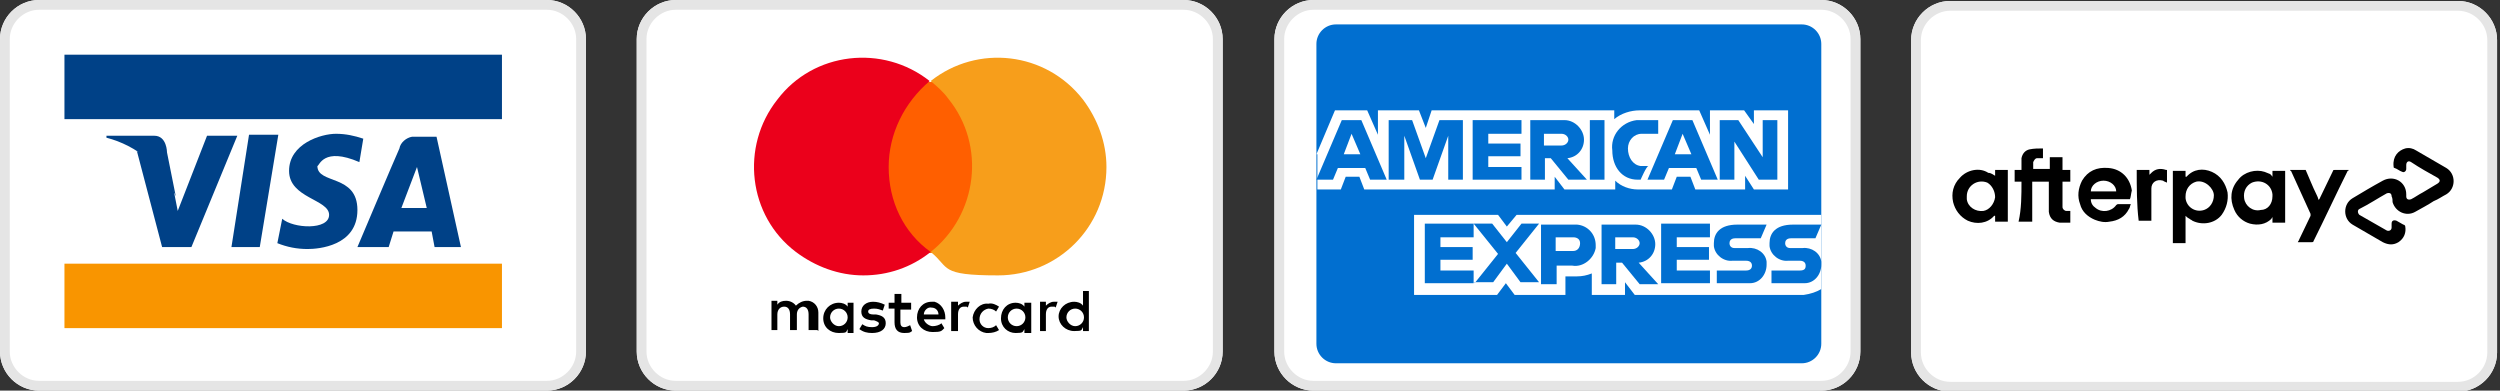<?xml version="1.0" encoding="UTF-8"?>
<svg id="Layer_1" data-name="Layer 1" xmlns="http://www.w3.org/2000/svg" version="1.1" viewBox="0 0 256 40">
  <rect x="0" y="0" width="256" height="40" fill="#333333" stroke="none"/>
  <defs>
    <style>
      .cls-1 {
        fill: #f99500;
      }

      .cls-1, .cls-2, .cls-3, .cls-4, .cls-5, .cls-6, .cls-7, .cls-8, .cls-9 {
        stroke-width: 0px;
      }

      .cls-2 {
        fill: #ff5f00;
      }

      .cls-3 {
        fill: #016fd0;
      }

      .cls-3, .cls-8 {
        fill-rule: evenodd;
      }

      .cls-4 {
        fill: #eb001b;
      }

      .cls-5 {
        fill: #000;
      }

      .cls-6 {
        fill: #f79e1b;
      }

      .cls-10 {
        fill: none;
        stroke: #e5e5e5;
      }

      .cls-7 {
        fill: #004187;
      }

      .cls-8, .cls-9 {
        fill: #fff;
      }
    </style>
  </defs>
  <g id="mastercard">
    <g id="Rectangle_226" data-name="Rectangle 226">
      <path class="cls-9" d="M69.2,0h52c2.2,0,4,1.8,4,4v32c0,2.2-1.8,4-4,4h-52c-2.2,0-4-1.8-4-4V4c0-2.2,1.8-4,4-4Z"/>
      <path class="cls-10" d="M69.2.5h52c1.9,0,3.5,1.6,3.5,3.5v32c0,1.9-1.6,3.5-3.5,3.5h-52c-1.9,0-3.5-1.6-3.5-3.5V4c0-1.9,1.6-3.5,3.5-3.5Z"/>
    </g>
    <g id="Group_360" data-name="Group 360">
      <path id="Path_106" data-name="Path 106" class="cls-5" d="M83.8,33.9v-1.9c0-.6-.4-1.1-1-1.2h-.2c-.4,0-.8.2-1.1.5-.2-.3-.6-.5-1-.5s-.7.1-.9.4v-.4h-.6v3h.6v-1.6c0-.5.3-.8.7-.8s.6.3.6.8v1.6h.7v-1.6c0-.4.2-.7.6-.8h0c.4,0,.6.3.6.8v1.6h.9ZM93.4,31h-1.1v-.9h-.7v.9h-.6v.6h.6v1.4c0,.7.3,1.1,1,1.1s.6-.1.8-.2l-.2-.6c-.2.1-.4.2-.6.2-.3,0-.4-.2-.4-.5v-1.3h1.1v-.7h.1ZM98.9,30.9c-.3,0-.6.2-.8.4v-.4h-.7v3h.7v-1.7c0-.5.2-.8.6-.8s.3,0,.4.1l.2-.6h-.4ZM90.6,31.2c-.4-.2-.8-.3-1.2-.3-.7,0-1.2.4-1.2,1s.4.8,1,.9h.3c.3.1.5.2.5.3,0,.2-.2.4-.7.4s-.7-.1-1-.3l-.3.5c.4.3.8.4,1.3.4.9,0,1.4-.4,1.4-1s-.4-.8-1-.9h-.3c-.3,0-.5-.1-.5-.3s.2-.3.6-.3.6.1.9.2l.2-.6h0ZM107.9,30.9c-.3,0-.6.2-.8.4v-.4h-.6v3h.6v-1.7c0-.5.2-.8.6-.8s.3,0,.4.1l.2-.6h-.4ZM99.6,32.5c0,.8.6,1.5,1.4,1.6h.2c.4,0,.8-.1,1.1-.3l-.3-.5c-.2.2-.5.3-.8.3-.5,0-.9-.4-.9-.9h0c0-.6.4-1,.9-1.1h0c.3,0,.6.1.8.3l.3-.5c-.3-.2-.7-.4-1.1-.3-.8-.1-1.5.6-1.6,1.4,0-.2,0-.1,0,0ZM105.6,32.5v-1.5h-.7v.4c-.2-.3-.6-.4-.9-.4-.9,0-1.5.7-1.5,1.6s.7,1.5,1.5,1.5.7-.1.9-.4v.4h.7v-1.6ZM103.2,32.5c0-.5.4-.9.9-.9s.9.4.9.9h0c0,.5-.4.9-.9.9s-.9-.4-.9-.9h0ZM95.4,30.9c-.9,0-1.5.7-1.5,1.6s.7,1.5,1.6,1.5.9-.1,1.2-.4l-.3-.5c-.2.2-.6.3-.9.3s-.8-.3-.9-.7h2.2v-.2c0-.7-.4-1.4-1.1-1.6,0,0-.2,0-.3,0h0ZM95.4,31.5c.4,0,.7.3.7.7h-1.5c0-.4.4-.8.8-.7h0ZM111.5,32.5v-2.7h-.6v1.5c-.2-.3-.6-.4-.9-.4-.9,0-1.6.7-1.6,1.5s.7,1.5,1.6,1.5.7-.1.9-.4v.4h.6v-1.4ZM109.2,32.5c0-.5.4-.9.9-.9s.9.4.9.9h0c0,.5-.4.9-.9.9s-.9-.5-.9-.9h0ZM87.4,32.5v-1.5h-.6v.4c-.2-.3-.6-.4-.9-.4-.9,0-1.6.7-1.6,1.6s.7,1.5,1.6,1.5.7-.1.9-.4v.4h.6v-1.6ZM85,32.5c0-.5.4-.9.9-.9s.9.4.9.9h0c0,.5-.4.9-.9.9s-.9-.5-.9-.9h0Z"/>
      <rect id="Rectangle_222" data-name="Rectangle 222" class="cls-2" x="90.4" y="8.4" width="9.8" height="17.5"/>
      <path id="Path_107" data-name="Path 107" class="cls-4" d="M91,17.1c0-3.4,1.6-6.6,4.2-8.8-4.8-3.8-11.9-3-15.6,1.9-3.8,4.8-3,11.9,1.9,15.6,2,1.5,4.4,2.4,6.9,2.4s4.9-.8,6.9-2.4c-2.8-2-4.3-5.2-4.3-8.7Z"/>
      <path id="Path_108" data-name="Path 108" class="cls-6" d="M113.3,17.1c0,6.2-5,11.1-11.1,11.1s-4.9-.8-6.9-2.4c4.8-3.8,5.7-10.9,1.8-15.7-.5-.7-1.2-1.3-1.8-1.8,4.8-3.8,11.8-3,15.6,1.9,1.5,2,2.4,4.4,2.4,6.9Z"/>
    </g>
  </g>
  <g id="visa">
    <g id="Rectangle_225" data-name="Rectangle 225">
      <path class="cls-9" d="M4,0h52c2.2,0,4,1.8,4,4v32c0,2.2-1.8,4-4,4H4c-2.2,0-4-1.8-4-4V4C0,1.8,1.8,0,4,0Z"/>
      <path class="cls-10" d="M4,.5h52c1.9,0,3.5,1.6,3.5,3.5v32c0,1.9-1.6,3.5-3.5,3.5H4c-1.9,0-3.5-1.6-3.5-3.5V4C.5,2.1,2.1.5,4,.5Z"/>
    </g>
    <g id="Group_361" data-name="Group 361">
      <path id="Path_109" data-name="Path 109" class="cls-9" d="M6.6,6.3v26.5h44.8V6.3H6.6Z"/>
      <path id="Path_110" data-name="Path 110" class="cls-7" d="M14,15.4l2.6,9.9h3l4.7-11.4h-3.1l-3,7.7-1.2-6.1h-3Z"/>
      <path id="Path_111" data-name="Path 111" class="cls-7" d="M25.5,13.8l-1.8,11.5h2.9l1.9-11.5h-3Z"/>
      <path id="Path_112" data-name="Path 112" class="cls-7" d="M36.8,16.6l.4-2.4c-.9-.3-1.8-.5-2.8-.5-1.5,0-4.8,1-4.8,3.8s4.1,2.9,4.1,4.5-3.7,1.4-4.8.4l-.5,2.5c1,.4,2,.6,3.1.6s5.1-.3,5.1-4-4.1-2.6-4.1-4.5c.2,0,.6-2,4.3-.4h0Z"/>
      <path id="Path_113" data-name="Path 113" class="cls-7" d="M36.6,25.3h3.2l.5-1.6h3.9l.3,1.6h2.7l-2.5-11.3h-2.5c-.6.1-1.2.6-1.3,1.2-.5,1.1-4.3,10.1-4.3,10.1h0Z"/>
      <path id="Path_114" data-name="Path 114" class="cls-9" d="M43.7,21.3h-2.6l1.6-4.2,1,4.2Z"/>
      <path id="Path_115" data-name="Path 115" class="cls-7" d="M18,20.1l-.9-4.5s0-1.7-1.3-1.7h-4.9v.2c3.1.8,5.8,3,7.1,6h0Z"/>
      <rect id="Rectangle_223" data-name="Rectangle 223" class="cls-1" x="6.6" y="27" width="44.8" height="6.6"/>
      <rect id="Rectangle_224" data-name="Rectangle 224" class="cls-7" x="6.6" y="5.6" width="44.8" height="6.6"/>
    </g>
  </g>
  <g>
    <g id="Rectangle_227" data-name="Rectangle 227">
      <path class="cls-9" d="M134.5,0h52c2.2,0,4,1.8,4,4v32c0,2.2-1.8,4-4,4h-52c-2.2,0-4-1.8-4-4V4c0-2.2,1.8-4,4-4Z"/>
      <path class="cls-10" d="M134.5.5h52c1.9,0,3.5,1.6,3.5,3.5v32c0,1.9-1.6,3.5-3.5,3.5h-52c-1.9,0-3.5-1.6-3.5-3.5V4c0-1.9,1.6-3.5,3.5-3.5Z"/>
    </g>
    <g id="Mask_Group_3" data-name="Mask Group 3">
      <g id="Group_359" data-name="Group 359">
        <path id="Path_88" data-name="Path 88" class="cls-3" d="M136.8,2.5h47.7c1.1,0,2,.9,2,2v30.7c0,1.1-.9,2-2,2h-47.7c-1.1,0-2-.9-2-2V4.5c0-1.1.9-2,2-2Z"/>
        <path id="Path_89" data-name="Path 89" class="cls-8" d="M144.8,30.1v-8.1h8.6l.9,1.2,1-1.2h31.2v7.6c-.5.3-1.1.5-1.8.6h-17.3l-1-1.3v1.3h-3.4v-2.2c-.5.2-1,.3-1.5.3h-1.2v1.9h-5.2l-.9-1.2-.9,1.2h-8.5Z"/>
        <path id="Path_90" data-name="Path 90" class="cls-8" d="M134.8,15.8l1.9-4.5h3.3l1.1,2.5v-2.5h4.2l.7,1.8.6-1.8h18.7v.9c.7-.6,1.7-.9,2.6-.9h6.1l1.1,2.5v-2.5h3.5l1,1.4v-1.4h3.5v8.1h-3.5l-.9-1.4v1.4h-5.1l-.5-1.3h-1.4l-.5,1.3h-3.5c-.8,0-1.7-.3-2.3-.9v.9h-5.2l-1-1.3v1.3h-19.5l-.5-1.3h-1.4l-.5,1.3h-2.4v-3.6h0Z"/>
        <path id="Path_91" data-name="Path 91" class="cls-3" d="M137.4,12.3l-2.6,6.1h1.7l.5-1.2h2.8l.5,1.2h1.7l-2.6-6.1h-2ZM138.4,13.7l.9,2.1h-1.7l.8-2.1Z"/>
        <path id="Path_92" data-name="Path 92" class="cls-3" d="M142.2,18.4v-6.1h2.4l1.4,3.9,1.4-3.9h2.4v6.1h-1.5v-4.5l-1.6,4.5h-1.3l-1.6-4.5v4.5h-1.6Z"/>
        <path id="Path_93" data-name="Path 93" class="cls-3" d="M150.8,18.4v-6.1h5v1.4h-3.4v1h3.3v1.3h-3.3v1.1h3.4v1.3h-5Z"/>
        <path id="Path_94" data-name="Path 94" class="cls-3" d="M156.7,12.3v6.1h1.5v-2.2h.6l1.8,2.2h1.9l-2-2.2c1-.1,1.7-.9,1.7-1.9s-.9-2-2-2h-3.5ZM158.2,13.7h1.7c.4,0,.7.3.7.6s-.3.6-.7.6h-1.8v-1.2h0Z"/>
        <path id="Path_95" data-name="Path 95" class="cls-3" d="M164.3,18.4h-1.5v-6.1h1.5v6.1Z"/>
        <path id="Path_96" data-name="Path 96" class="cls-3" d="M168,18.4h-.3c-1.6,0-2.6-1.3-2.6-3-.2-1.5.9-2.9,2.5-3.1h2.2v1.4h-1.7c-.8,0-1.4.7-1.4,1.5h0c0,.9.5,1.7,1.3,1.8h.8c-.2,0-.8,1.4-.8,1.4Z"/>
        <path id="Path_97" data-name="Path 97" class="cls-3" d="M171.3,12.3l-2.6,6.1h1.7l.5-1.2h2.8l.5,1.2h1.7l-2.6-6.1h-2ZM172.3,13.7l.9,2.1h-1.7l.8-2.1Z"/>
        <path id="Path_98" data-name="Path 98" class="cls-3" d="M176.1,18.4v-6.1h1.9l2.5,3.8v-3.8h1.5v6.1h-1.9l-2.5-3.9v3.9h-1.5Z"/>
        <path id="Path_99" data-name="Path 99" class="cls-3" d="M145.9,29v-6.1h5v1.4h-3.4v1h3.3v1.3h-3.3v1.1h3.4v1.3h-5Z"/>
        <path id="Path_100" data-name="Path 100" class="cls-3" d="M170.1,29v-6.1h5v1.4h-3.4v1h3.3v1.3h-3.3v1.1h3.4v1.3h-5Z"/>
        <path id="Path_101" data-name="Path 101" class="cls-3" d="M151,29l2.4-3-2.5-3.1h1.9l1.5,1.9,1.5-1.9h1.8l-2.4,3,2.4,3h-1.9l-1.4-1.9-1.4,1.9h-1.9Z"/>
        <path id="Path_102" data-name="Path 102" class="cls-3" d="M157.8,23v6.1h1.6v-1.9h1.6c1.1.2,2.2-.7,2.4-1.8v-.3c0-1.1-.8-2-1.9-2.1h-3.7ZM159.4,24.3h1.7c.4,0,.7.2.7.6h0c0,.5-.3.8-.7.8h-1.8c0,0,0-1.4,0-1.4Z"/>
        <path id="Path_103" data-name="Path 103" class="cls-3" d="M164,23v6.1h1.5v-2.2h.6l1.8,2.2h1.9l-2-2.2c1-.1,1.7-.9,1.7-1.9s-.9-2-2-2h-3.5ZM165.5,24.3h1.7c.4,0,.7.3.7.6s-.3.6-.7.6h-1.8v-1.2h0Z"/>
        <path id="Path_104" data-name="Path 104" class="cls-3" d="M175.8,29v-1.3h3c.4,0,.6-.2.6-.5s-.2-.5-.6-.5h-1.4c-.9.1-1.8-.6-1.9-1.5v-.3c0-1,.6-1.9,2.4-1.9h3l-.6,1.4h-2.6c-.5,0-.6.3-.6.5,0,.3.2.5.5.5h1.4c.9-.1,1.8.5,1.9,1.4v.3c0,1-.7,1.9-1.7,1.9h-3.4Z"/>
        <path id="Path_105" data-name="Path 105" class="cls-3" d="M181.4,29v-1.3h2.9c.5,0,.6-.2.6-.5s-.2-.5-.6-.5h-1.2c-.9.1-1.8-.6-1.9-1.5v-.3c0-1,.6-1.9,2.4-1.9h2.9l-.6,1.4h-2.5c-.5,0-.6.3-.6.5,0,.3.2.5.5.5h1.3c.9-.1,1.8.5,1.9,1.4v.3c0,1-.7,1.9-1.7,1.9h-3.4Z"/>
      </g>
    </g>
  </g>
  <g>
    <g id="Rectangle_227-2" data-name="Rectangle 227">
      <path class="cls-9" d="M199.7.1h52c2.2,0,4,1.8,4,4v32c0,2.2-1.8,4-4,4h-52c-2.2,0-4-1.8-4-4V4.1c0-2.2,1.8-4,4-4Z"/>
      <path class="cls-10" d="M199.7.6h52c1.9,0,3.5,1.6,3.5,3.5v32c0,1.9-1.6,3.5-3.5,3.5h-52c-1.9,0-3.5-1.6-3.5-3.5V4.1c0-1.9,1.6-3.5,3.5-3.5Z"/>
    </g>
    <g id="diTNgU">
      <g>
        <path class="cls-5" d="M246.4,17.1v.2c0,.2-.2.4-.4.3-.3-.1-.5-.3-.8-.4-.1,0-.1-.1-.1-.2-.1-1,.5-1.6,1.2-1.8.4-.1.8,0,1.1.2,1,.6,2.1,1.2,3.1,1.8,1,.6,1,2.1,0,2.7-.4.2-.8.5-1.3.7-.6.4-1.2.7-1.9,1.1-.9.5-2,0-2.3-1,0-.2,0-.4-.1-.6,0-.3-.2-.4-.5-.3-.9.5-1.8,1.1-2.8,1.6-.2.1-.2.4,0,.6.9.5,1.9,1.1,2.8,1.6.2.1.5,0,.5-.3v-.4c0-.3.2-.4.5-.3.2.1.5.3.7.4.1,0,.2.1.2.2.1.6-.1,1.2-.7,1.6-.5.3-1,.3-1.6,0-1-.6-2.1-1.2-3.1-1.8-1-.6-1-2.1,0-2.7s2-1.2,3.1-1.8c1.1-.6,2.4.1,2.4,1.4v.2c0,.3.2.4.5.3.4-.2.8-.5,1.2-.7.5-.3,1-.6,1.5-.9.3-.2.3-.4,0-.6-.9-.5-1.8-1-2.7-1.6-.3-.2-.5,0-.5.3q0,0,0,.2Z"/>
        <path class="cls-5" d="M207,18.6h-.7v-1.2h.7v-1.2c.1-.5.4-.8.8-.9.5-.1.9-.1,1.4-.1v1h-.6c-.2,0-.3.2-.4.4v.7h1.7v-1.2h1.3v1.3h.8v1.2h-.8v2.6c0,.2.2.4.4.4h.4v1.2h-1.1c-.6-.1-1-.4-1.1-1.1v-3.1h-1.7v4.1h-1.4c.3-1.3.3-2.7.3-4.1Z"/>
        <path class="cls-5" d="M223.8,22.1v2.8h-1.3v-7.4h1.3v.6h.1c.7-.8,1.7-.9,2.6-.5s1.4,1.2,1.6,2.1c.1.8-.1,1.6-.6,2.3-.7.9-2,1.1-3,.6-.1-.1-.2-.1-.3-.2-.2-.1-.3-.2-.4-.3ZM223.8,20.1v.2c.1.9,1,1.5,1.9,1.2.6-.2,1-.8,1-1.5s-.9-1.6-1.8-1.4c-.7.2-1.1.8-1.1,1.5Z"/>
        <path class="cls-5" d="M204.3,18v-.6h1.3v5.3h-1.3v-.6h-.1c-.7.8-1.8.9-2.7.5-.8-.4-1.3-1.1-1.5-1.9-.2-.9,0-1.8.7-2.5.7-.8,2-1.1,2.9-.5.3,0,.5.2.7.3ZM201.4,20.1v.3c.1.8.9,1.3,1.7,1.2.6-.1,1.1-.7,1.2-1.4,0-.6-.3-1.2-.8-1.5-1-.4-2.1.3-2.1,1.4Z"/>
        <path class="cls-5" d="M232.7,18.1v-.6h1.3v5.3h-1.3v-.6h0c0,.1-.1.1-.1.2-.6.6-1.4.7-2.2.5-.7-.2-1.3-.7-1.6-1.4-.5-1.1-.4-2.2.4-3.1.6-.8,1.8-1.1,2.7-.8.2.1.3.1.5.2,0,0,.1,0,.3.3ZM232.7,20.1v-.2c-.1-1-1.1-1.6-2.1-1.2-.6.3-.9.9-.8,1.6.1.8.9,1.4,1.7,1.2.7,0,1.2-.6,1.2-1.4Z"/>
        <path class="cls-5" d="M218.1,20.4h-4c0,.4.2.7.5.9.6.5,1.6.4,2.1-.3q.1-.1.2-.1h1.3c-.1.2-.1.4-.2.5-.4.8-1.1,1.2-2,1.3-.5.1-1,0-1.5-.2-.7-.3-1.3-.8-1.5-1.6-.3-.8-.2-1.6.2-2.4.6-1,1.5-1.4,2.7-1.3,1.3.1,2.2,1,2.4,2.3-.1.4-.1.7-.2.9ZM216.7,19.6c0-.6-.6-1.1-1.3-1.1s-1.3.5-1.3,1.1h2.6Z"/>
        <path class="cls-5" d="M234.5,17.4h1.6c.4.9.7,1.7,1.1,2.5.1.2.2.4.2.6,0,0,0-.1.1-.1.5-1,.9-1.9,1.4-2.9,0-.1.1-.1.2-.1h1.4q0,.1-.1.1c-1.2,2.4-2.3,4.8-3.5,7.2,0,.1-.1.1-.2.1h-1.4c0-.1.1-.1.1-.2.4-.8.8-1.7,1.2-2.5v-.2c-.7-1.5-1.3-2.9-2-4.4,0,0-.1,0-.1-.1Z"/>
        <path class="cls-5" d="M218.8,17.4h1.3v.5l.2-.2c.4-.4.9-.5,1.5-.3h.1v1.3h0c-.2-.1-.3-.1-.4-.2-.7-.2-1.2.2-1.2.8v3.3h-1.3c-.2-1.6-.2-3.4-.2-5.2Z"/>
      </g>
    </g>
  </g>
</svg>